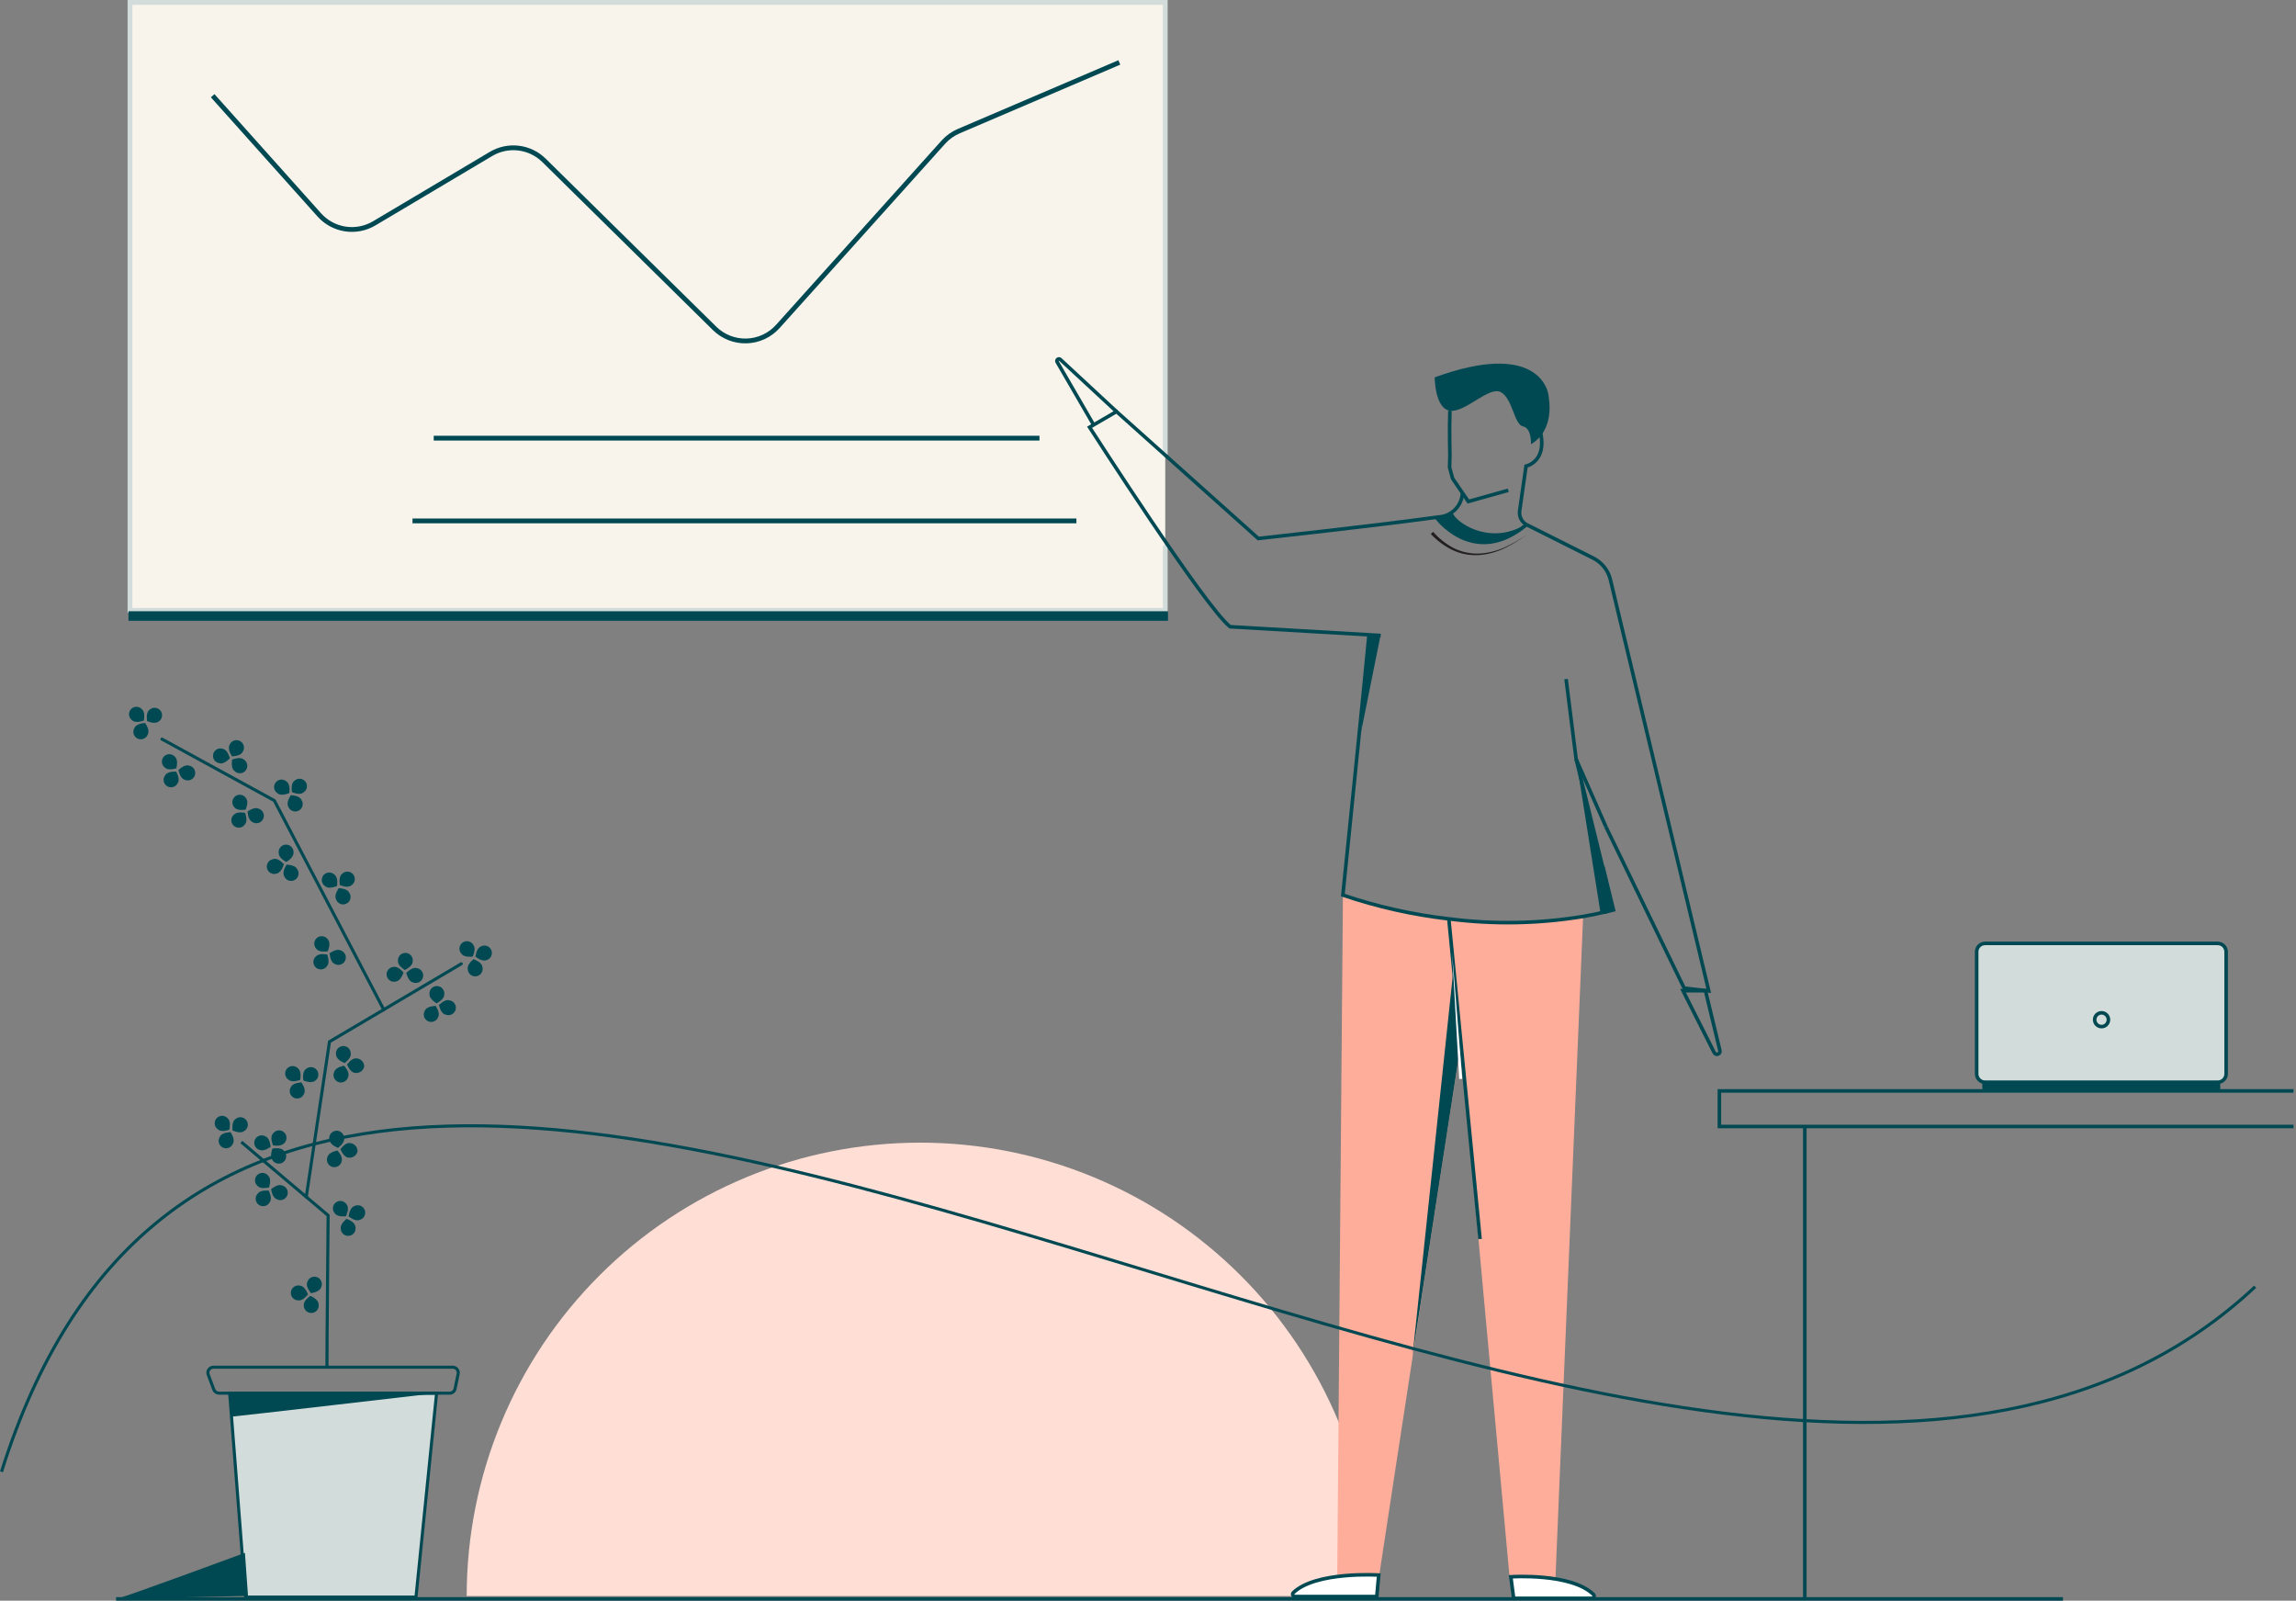 <svg width="581" height="405" viewBox="0 0 581 405" fill="none" xmlns="http://www.w3.org/2000/svg">
<rect x="0" y="0" width="581" height="405" fill="#808080" stroke="none"/>
<g clip-path="url(#clip0_662_3628)">
<path d="M294.866 138.03V154.434H32.895V0.607H294.866V115.04" fill="#F8F3EB"/>
<path d="M294.866 138.03V154.434H32.895V0.607H294.866V115.04" stroke="#D2DCDA" stroke-width="1.213" stroke-miterlimit="10"/>
<path d="M53.815 24.218L80.793 54.367C82.503 56.282 84.826 57.543 87.364 57.933C89.901 58.323 92.496 57.818 94.702 56.505L124.245 38.95C126.349 37.699 128.808 37.181 131.237 37.476C133.667 37.772 135.93 38.864 137.672 40.583L180.821 83.079C181.887 84.13 183.155 84.954 184.548 85.501C185.941 86.049 187.431 86.307 188.928 86.262C190.424 86.217 191.896 85.869 193.254 85.239C194.612 84.609 195.828 83.71 196.828 82.597L238.733 35.95C239.811 34.752 241.138 33.805 242.621 33.174L283.243 15.798" stroke="#004952" stroke-width="1.213" stroke-miterlimit="10"/>
<path d="M109.754 110.858H263.037" stroke="#004952" stroke-width="1.213" stroke-miterlimit="10"/>
<path d="M104.382 131.794H272.382" stroke="#004952" stroke-width="1.213" stroke-miterlimit="10"/>
<path d="M295.558 154.651H32.506V157.062H295.558V154.651Z" fill="#004952"/>
<path d="M580.37 276.013H435.087V285.015H580.37" stroke="#004952" stroke-width="0.902" stroke-miterlimit="10"/>
<path d="M456.701 285.015V404.549" stroke="#004952" stroke-width="0.902" stroke-miterlimit="10"/>
<path d="M118.095 403.826C118.095 373.4 130.181 344.22 151.696 322.706C173.21 301.192 202.39 289.105 232.816 289.105C263.242 289.105 292.422 301.192 313.936 322.706C335.451 344.22 347.537 373.4 347.537 403.826H118.095Z" fill="#FFDED5"/>
<path d="M522.03 404.549H29.372" stroke="#004952" stroke-width="0.902" stroke-miterlimit="10"/>
<path d="M406.438 222.671L408.297 230.236C407.682 230.407 407.053 230.555 406.438 230.702V222.671Z" stroke="#004952" stroke-width="0.902" stroke-miterlimit="10"/>
<path d="M433.751 266.271L425.891 250.667H431.574L435.189 265.68C435.227 265.777 435.246 265.88 435.243 265.983C435.245 266.084 435.226 266.185 435.189 266.279C435.149 266.372 435.091 266.457 435.018 266.528C434.944 266.598 434.857 266.654 434.761 266.691C434.668 266.732 434.568 266.753 434.466 266.753C434.364 266.753 434.264 266.732 434.171 266.691C434.076 266.653 433.991 266.595 433.922 266.52C433.849 266.449 433.791 266.364 433.751 266.271V266.271Z" stroke="#004952" stroke-width="0.902" stroke-miterlimit="10"/>
<path d="M406.368 222.663L398.842 192.102" stroke="#004952" stroke-width="0.902" stroke-miterlimit="10"/>
<path d="M406.369 209.167L398.843 192.102L396.293 171.81" stroke="#004952" stroke-width="0.902" stroke-miterlimit="10"/>
<path d="M408.218 230.244L406.368 230.648L404.999 230.943L398.842 192.125L406.368 222.687L408.218 230.244Z" fill="#004952"/>
<path d="M561.198 238.695H502.314C501.751 238.695 501.211 238.918 500.813 239.316C500.415 239.714 500.191 240.254 500.191 240.817V271.698C500.191 272.26 500.415 272.8 500.813 273.198C501.211 273.596 501.751 273.82 502.314 273.82H561.198C561.761 273.82 562.301 273.596 562.699 273.198C563.097 272.8 563.321 272.26 563.321 271.698V240.817C563.321 240.254 563.097 239.714 562.699 239.316C562.301 238.918 561.761 238.695 561.198 238.695Z" fill="#D2DCDA" stroke="#004952" stroke-width="0.902" stroke-miterlimit="10"/>
<path d="M561.827 273.781H501.621V275.981H561.827V273.781Z" fill="#004952"/>
<path d="M531.795 259.74C532.14 259.74 532.476 259.638 532.763 259.447C533.049 259.255 533.272 258.983 533.404 258.665C533.536 258.347 533.57 257.997 533.503 257.659C533.436 257.321 533.27 257.011 533.027 256.767C532.783 256.524 532.473 256.358 532.135 256.291C531.797 256.223 531.447 256.258 531.129 256.39C530.811 256.522 530.539 256.745 530.347 257.031C530.156 257.318 530.054 257.654 530.054 257.999C530.054 258.461 530.237 258.904 530.564 259.23C530.89 259.557 531.333 259.74 531.795 259.74V259.74Z" stroke="#004952" stroke-width="0.902" stroke-miterlimit="10"/>
<path d="M400.608 231.884L393.611 399.317L381.949 398.539L366.656 232.482C372.296 233.12 377.968 233.439 383.644 233.439C389.334 233.437 395.012 232.917 400.608 231.884Z" fill="#FEAD9A"/>
<path d="M339.826 226.465C345.059 228.369 350.449 229.808 355.935 230.764C365.047 232.366 374.679 233.478 374.679 233.478C373.902 235.103 349.023 398.477 349.023 398.477H338.388L339.826 226.465Z" fill="#FEAD9A"/>
<path d="M367.751 245.661L357.427 343.13L369.625 264.273L367.751 245.661Z" fill="#004952"/>
<path d="M327.627 403.95H348.393L348.883 398.508C348.883 398.508 332.836 397.49 327.223 403.018C327.161 403.099 327.121 403.196 327.107 403.298C327.098 403.398 327.114 403.499 327.153 403.593C327.195 403.687 327.263 403.768 327.348 403.826C327.428 403.892 327.525 403.935 327.627 403.95Z" fill="white" stroke="#004952" stroke-width="0.902" stroke-miterlimit="10"/>
<path d="M402.8 404.394H383.03L382.314 398.951C382.314 398.951 397.591 397.917 403.205 403.406C403.288 403.483 403.345 403.583 403.368 403.694C403.403 403.803 403.403 403.92 403.368 404.028C403.323 404.134 403.247 404.223 403.15 404.285C403.051 404.362 402.926 404.401 402.8 404.394Z" fill="white" stroke="#004952" stroke-width="0.902" stroke-miterlimit="10"/>
<path d="M346.427 160.622C345.424 171.46 339.811 226.465 339.811 226.465C348.502 229.418 357.483 231.435 366.602 232.483C377.893 233.936 389.336 233.735 400.569 231.884C402.486 231.558 404.409 231.158 406.337 230.687" stroke="#004952" stroke-width="0.902" stroke-miterlimit="10"/>
<path d="M386.286 132.743L403.18 141.217C404.259 141.76 405.206 142.532 405.955 143.479C406.704 144.425 407.238 145.524 407.518 146.698L432.397 250.714L426.177 250.014L406.36 209.167" stroke="#004952" stroke-width="0.902" stroke-miterlimit="10"/>
<path d="M363.974 130.799C348.813 132.945 318.407 136.242 318.407 136.242L282.535 104.133L275.717 108.097C275.717 108.097 304.941 153.641 311.285 158.57L349.381 160.786" stroke="#004952" stroke-width="0.902" stroke-miterlimit="10"/>
<path d="M387.414 112.397C393.564 108.72 392.009 100.937 391.768 99.577C391.527 98.216 388.433 86.236 363.049 95.472C363.049 95.472 363.049 103.386 366.936 103.915C370.823 104.444 376.872 97.524 379.842 99.25C382.812 100.976 383.169 107.452 385.393 107.88C387.616 108.308 387.414 112.397 387.414 112.397Z" fill="#004952"/>
<path d="M386.286 132.743C385.676 132.403 385.183 131.886 384.872 131.26C384.561 130.634 384.447 129.929 384.545 129.237L386.162 117.932C386.162 117.932 391.41 116.875 389.863 109.551" stroke="#004952" stroke-width="0.902" stroke-miterlimit="10"/>
<path d="M366.897 103.915C366.718 108.751 366.897 115.219 366.897 115.219L366.812 118.259L367.589 121.081L371.554 126.889L381.661 124.051" stroke="#004952" stroke-width="0.902" stroke-miterlimit="10"/>
<path d="M363.864 130.823C365.497 130.768 367.047 130.096 368.202 128.941C369.357 127.786 370.03 126.235 370.084 124.603" stroke="#004952" stroke-width="0.902" stroke-miterlimit="10"/>
<path d="M363.585 131.056C364.821 132.611 373.917 143.06 386.263 132.743" stroke="#004952" stroke-width="0.902" stroke-miterlimit="10"/>
<path d="M367.519 129.602C368.296 132.183 376.615 137.812 385.245 133.132C385.245 133.132 374.944 142.92 363.974 131.204L367.519 129.602Z" fill="#004952"/>
<path d="M344.428 185.151L349.326 160.824L346.426 160.653L344.428 185.151Z" fill="#004952"/>
<path d="M366.624 232.483L374.523 313.486" stroke="#004952" stroke-width="0.902" stroke-miterlimit="10"/>
<path d="M369.252 273.011L367.448 240.934L370.022 272.957L369.252 273.011Z" fill="white"/>
<path d="M362.652 134.562C364.096 136.212 365.827 137.587 367.76 138.62C369.715 139.617 371.887 140.114 374.081 140.066C376.292 139.983 378.468 139.485 380.495 138.597C382.536 137.708 384.478 136.606 386.287 135.308C384.509 136.661 382.594 137.824 380.573 138.776C378.537 139.734 376.341 140.304 374.096 140.455C371.822 140.57 369.554 140.118 367.496 139.141C365.451 138.132 363.607 136.76 362.054 135.091L362.652 134.562Z" fill="#231F20"/>
<path d="M282.535 104.14L268.284 90.924C268.192 90.849 268.077 90.808 267.959 90.809C267.841 90.809 267.726 90.85 267.635 90.925C267.544 91 267.481 91.104 267.457 91.22C267.434 91.336 267.451 91.457 267.506 91.561L276.766 107.538" stroke="#004952" stroke-width="0.902" stroke-miterlimit="10"/>
<path d="M58.122 352.491H110.476L105.267 404.09H62.134L58.122 352.491Z" fill="#D2DCDA" stroke="#004952" stroke-width="0.777" stroke-miterlimit="10"/>
<path d="M29.372 404.549C30.437 404.549 61.978 392.887 61.978 392.887L62.756 403.772L29.372 404.549Z" fill="#004952"/>
<path d="M61.077 288.949L83.032 307.515C83.032 307.515 82.698 343.496 82.737 345.921" stroke="#004952" stroke-width="0.777" stroke-miterlimit="10"/>
<path d="M77.497 302.835L83.382 263.558L116.72 243.857" stroke="#004952" stroke-width="0.777" stroke-miterlimit="10" stroke-linecap="round"/>
<path d="M97.105 255.449L69.42 202.551L40.996 187.009" stroke="#004952" stroke-width="0.777" stroke-miterlimit="10" stroke-linecap="round"/>
<path d="M71.906 289.237C71.129 290.185 69.099 289.797 69.099 289.797C69.099 289.797 68.236 287.876 68.983 286.928C69.12 286.694 69.305 286.493 69.527 286.337C69.749 286.181 70.001 286.075 70.268 286.026C70.534 285.976 70.808 285.985 71.071 286.05C71.334 286.116 71.579 286.237 71.791 286.406C72.003 286.575 72.176 286.788 72.298 287.03C72.421 287.271 72.489 287.536 72.5 287.807C72.511 288.078 72.464 288.348 72.361 288.598C72.259 288.849 72.103 289.075 71.906 289.26V289.237Z" fill="#004952"/>
<path d="M68.945 293.482C68.168 292.557 68.945 290.613 68.945 290.613C68.945 290.613 70.998 290.17 71.767 291.095C71.976 291.274 72.143 291.496 72.257 291.746C72.371 291.996 72.429 292.267 72.427 292.542C72.425 292.817 72.364 293.088 72.246 293.336C72.129 293.584 71.959 293.804 71.748 293.98C71.537 294.156 71.29 294.284 71.025 294.355C70.76 294.426 70.482 294.438 70.212 294.39C69.941 294.343 69.684 294.237 69.459 294.08C69.233 293.923 69.045 293.719 68.906 293.482H68.945Z" fill="#004952"/>
<path d="M65.726 290.939C66.822 291.437 68.478 290.162 68.478 290.162C68.478 290.162 68.353 288.063 67.257 287.565C67.029 287.417 66.773 287.319 66.504 287.279C66.235 287.238 65.96 287.257 65.699 287.332C65.438 287.408 65.196 287.539 64.99 287.716C64.785 287.894 64.619 288.114 64.506 288.361C64.393 288.608 64.335 288.877 64.335 289.149C64.335 289.42 64.394 289.689 64.508 289.936C64.621 290.183 64.787 290.403 64.993 290.58C65.199 290.757 65.441 290.888 65.702 290.963L65.726 290.939Z" fill="#004952"/>
<path d="M57.649 282.986C58.55 283.764 58.037 285.824 58.037 285.824C58.037 285.824 56.07 286.601 55.176 285.769C54.95 285.621 54.759 285.426 54.615 285.197C54.471 284.969 54.378 284.712 54.343 284.444C54.307 284.176 54.329 283.903 54.408 283.645C54.488 283.387 54.621 283.148 54.801 282.946C54.98 282.744 55.201 282.583 55.449 282.474C55.696 282.365 55.964 282.311 56.234 282.314C56.504 282.318 56.77 282.38 57.014 282.496C57.259 282.612 57.475 282.779 57.649 282.986Z" fill="#004952"/>
<path d="M61.706 286.22C60.742 286.936 58.853 286.018 58.853 286.018C58.853 286.018 58.526 283.942 59.498 283.227C59.689 283.035 59.92 282.887 60.174 282.792C60.428 282.697 60.699 282.658 60.97 282.678C61.24 282.698 61.503 282.777 61.741 282.908C61.978 283.039 62.184 283.22 62.345 283.438C62.506 283.656 62.618 283.907 62.673 284.172C62.728 284.438 62.725 284.712 62.665 284.976C62.604 285.24 62.487 285.488 62.321 285.703C62.156 285.918 61.946 286.094 61.706 286.22Z" fill="#004952"/>
<path d="M58.986 289.252C59.546 288.187 58.348 286.461 58.348 286.461C58.348 286.461 56.241 286.461 55.689 287.534C55.528 287.753 55.416 288.004 55.361 288.27C55.305 288.536 55.308 288.811 55.37 289.076C55.431 289.34 55.548 289.589 55.715 289.804C55.881 290.019 56.092 290.195 56.333 290.321C56.574 290.446 56.84 290.518 57.111 290.531C57.382 290.545 57.653 290.499 57.906 290.397C58.157 290.296 58.385 290.141 58.571 289.943C58.758 289.746 58.899 289.51 58.986 289.252Z" fill="#004952"/>
<path d="M65.236 301.972C65.928 300.984 68.012 301.249 68.012 301.249C68.012 301.249 68.984 303.122 68.292 304.102C68.175 304.351 68.005 304.571 67.794 304.747C67.583 304.924 67.336 305.052 67.07 305.123C66.804 305.193 66.526 305.206 66.256 305.158C65.985 305.11 65.728 305.004 65.502 304.847C65.276 304.69 65.088 304.485 64.95 304.247C64.811 304.01 64.727 303.745 64.701 303.471C64.676 303.197 64.711 302.921 64.803 302.662C64.896 302.403 65.043 302.168 65.236 301.972Z" fill="#004952"/>
<path d="M67.95 297.563C68.774 298.442 68.082 300.424 68.082 300.424C68.082 300.424 66.053 300.984 65.229 300.106C65.018 299.937 64.846 299.725 64.725 299.484C64.603 299.243 64.535 298.979 64.525 298.709C64.514 298.439 64.562 298.17 64.665 297.921C64.768 297.671 64.923 297.447 65.12 297.262C65.318 297.078 65.552 296.938 65.808 296.853C66.064 296.767 66.335 296.738 66.604 296.766C66.872 296.795 67.131 296.881 67.364 297.018C67.596 297.156 67.796 297.342 67.95 297.563Z" fill="#004952"/>
<path d="M71.308 299.911C70.189 299.484 68.61 300.875 68.61 300.875C68.61 300.875 68.859 302.959 69.979 303.394C70.215 303.533 70.48 303.617 70.752 303.643C71.025 303.669 71.3 303.635 71.559 303.544C71.817 303.453 72.053 303.307 72.249 303.115C72.445 302.924 72.598 302.692 72.696 302.436C72.793 302.18 72.834 301.906 72.815 301.632C72.796 301.359 72.718 301.093 72.586 300.853C72.454 300.613 72.272 300.404 72.051 300.241C71.83 300.079 71.577 299.966 71.308 299.911Z" fill="#004952"/>
<path d="M88.093 292.876C86.903 292.736 86.149 290.769 86.149 290.769C86.149 290.769 87.331 289.035 88.528 289.214C89.064 289.236 89.569 289.469 89.933 289.863C90.297 290.256 90.491 290.777 90.472 291.313C90.356 291.831 90.043 292.284 89.599 292.576C89.155 292.868 88.615 292.975 88.093 292.876Z" fill="#004952"/>
<path d="M82.932 292.58C83.313 291.437 85.388 291.103 85.388 291.103C85.388 291.103 86.85 292.619 86.461 293.762C86.414 294.028 86.31 294.281 86.156 294.503C86.002 294.725 85.802 294.912 85.57 295.05C85.337 295.188 85.078 295.275 84.809 295.303C84.54 295.332 84.268 295.302 84.012 295.217C83.755 295.131 83.52 294.991 83.323 294.806C83.126 294.621 82.97 294.396 82.868 294.146C82.765 293.895 82.718 293.626 82.729 293.356C82.74 293.086 82.809 292.821 82.932 292.58Z" fill="#004952"/>
<path d="M83.398 288.506C83.561 289.703 85.528 290.426 85.528 290.426C85.528 290.426 87.254 289.214 87.083 288.024C87.091 287.751 87.039 287.48 86.932 287.229C86.824 286.978 86.664 286.753 86.461 286.57C86.258 286.387 86.018 286.25 85.757 286.169C85.497 286.087 85.222 286.063 84.951 286.099C84.68 286.134 84.42 286.228 84.189 286.373C83.958 286.518 83.761 286.712 83.612 286.941C83.463 287.17 83.365 287.428 83.326 287.698C83.286 287.969 83.305 288.244 83.383 288.506H83.398Z" fill="#004952"/>
<path d="M89.773 271.449C88.575 271.309 87.821 269.342 87.821 269.342C87.821 269.342 89.003 267.608 90.2 267.787C90.737 267.807 91.244 268.04 91.61 268.433C91.976 268.827 92.171 269.349 92.152 269.886C92.034 270.404 91.721 270.855 91.277 271.147C90.834 271.438 90.294 271.546 89.773 271.449Z" fill="#004952"/>
<path d="M84.603 271.114C84.992 269.972 87.068 269.637 87.068 269.637C87.068 269.637 88.522 271.153 88.141 272.296C88.097 272.566 87.994 272.824 87.841 273.051C87.688 273.277 87.487 273.468 87.253 273.61C87.019 273.751 86.756 273.84 86.484 273.87C86.212 273.9 85.937 273.871 85.677 273.784C85.418 273.698 85.18 273.556 84.981 273.368C84.782 273.18 84.626 272.952 84.523 272.698C84.421 272.444 84.375 272.171 84.389 271.897C84.403 271.624 84.476 271.357 84.603 271.114Z" fill="#004952"/>
<path d="M85.077 267.041C85.232 268.238 87.207 268.961 87.207 268.961C87.207 268.961 88.925 267.756 88.762 266.559C88.765 266.289 88.711 266.021 88.602 265.774C88.494 265.528 88.333 265.307 88.131 265.128C87.93 264.948 87.692 264.814 87.434 264.735C87.176 264.655 86.904 264.632 86.637 264.667C86.369 264.702 86.112 264.794 85.884 264.937C85.655 265.08 85.46 265.271 85.311 265.496C85.162 265.721 85.063 265.975 85.022 266.242C84.98 266.508 84.996 266.781 85.069 267.041H85.077Z" fill="#004952"/>
<path d="M90.923 308.673C89.804 309.109 88.21 307.74 88.21 307.74C88.21 307.74 88.436 305.649 89.555 305.206C89.79 305.065 90.053 304.977 90.326 304.948C90.599 304.919 90.874 304.949 91.134 305.038C91.394 305.126 91.631 305.269 91.829 305.459C92.028 305.648 92.183 305.878 92.284 306.133C92.384 306.388 92.428 306.662 92.412 306.936C92.397 307.209 92.321 307.476 92.192 307.718C92.062 307.96 91.882 308.171 91.663 308.335C91.444 308.5 91.192 308.616 90.923 308.673Z" fill="#004952"/>
<path d="M86.227 310.85C86.025 309.661 87.696 308.386 87.696 308.386C87.696 308.386 89.702 309.039 89.897 310.228C89.98 310.485 90.008 310.758 89.977 311.026C89.946 311.295 89.858 311.554 89.718 311.785C89.578 312.017 89.39 312.215 89.166 312.368C88.943 312.52 88.689 312.622 88.422 312.667C88.156 312.712 87.882 312.7 87.621 312.63C87.36 312.56 87.117 312.434 86.908 312.262C86.7 312.089 86.531 311.874 86.414 311.63C86.296 311.387 86.232 311.121 86.227 310.85Z" fill="#004952"/>
<path d="M84.758 307.033C85.458 308.013 87.541 307.725 87.541 307.725C87.541 307.725 88.49 305.843 87.79 304.872C87.667 304.631 87.493 304.421 87.281 304.254C87.069 304.086 86.824 303.967 86.561 303.903C86.299 303.839 86.026 303.833 85.761 303.884C85.496 303.935 85.245 304.043 85.025 304.199C84.805 304.356 84.621 304.558 84.487 304.792C84.352 305.026 84.269 305.286 84.244 305.555C84.218 305.824 84.251 306.095 84.34 306.35C84.429 306.605 84.572 306.838 84.758 307.033Z" fill="#004952"/>
<path d="M76.066 325.326C77.256 325.505 77.932 327.496 77.932 327.496C77.932 327.496 76.688 329.19 75.499 329.012C75.225 329.014 74.953 328.957 74.704 328.845C74.454 328.732 74.231 328.567 74.052 328.359C73.873 328.152 73.741 327.909 73.665 327.646C73.589 327.382 73.571 327.106 73.613 326.835C73.654 326.564 73.755 326.306 73.906 326.077C74.058 325.849 74.257 325.657 74.49 325.513C74.724 325.37 74.986 325.279 75.258 325.246C75.53 325.214 75.806 325.242 76.066 325.326Z" fill="#004952"/>
<path d="M81.213 325.809C80.793 326.936 78.701 327.192 78.701 327.192C78.701 327.192 77.302 325.638 77.73 324.495C77.787 324.231 77.901 323.982 78.063 323.766C78.225 323.55 78.432 323.371 78.67 323.242C78.907 323.113 79.169 323.036 79.439 323.018C79.709 322.999 79.979 323.039 80.232 323.134C80.485 323.23 80.715 323.379 80.905 323.571C81.095 323.763 81.242 323.993 81.335 324.247C81.428 324.501 81.465 324.772 81.444 325.041C81.423 325.311 81.344 325.572 81.213 325.809Z" fill="#004952"/>
<path d="M80.598 329.859C80.481 328.662 78.538 327.869 78.538 327.869C78.538 327.869 76.773 329.012 76.882 330.201C76.865 330.473 76.907 330.746 77.006 331C77.104 331.255 77.257 331.485 77.453 331.675C77.649 331.865 77.884 332.01 78.141 332.1C78.399 332.191 78.673 332.224 78.944 332.199C79.216 332.173 79.479 332.089 79.715 331.952C79.951 331.815 80.155 331.629 80.312 331.406C80.469 331.183 80.576 330.928 80.625 330.66C80.675 330.391 80.665 330.116 80.598 329.851V329.859Z" fill="#004952"/>
<path d="M75.483 270.399C76.401 271.177 75.95 273.229 75.95 273.229C75.95 273.229 74.006 274.007 73.081 273.229C72.846 273.089 72.645 272.899 72.491 272.673C72.336 272.447 72.233 272.19 72.188 271.92C72.143 271.65 72.157 271.374 72.229 271.11C72.301 270.846 72.43 270.601 72.606 270.391C72.782 270.182 73.002 270.014 73.25 269.898C73.498 269.781 73.767 269.721 74.041 269.719C74.315 269.718 74.585 269.776 74.834 269.889C75.083 270.002 75.305 270.169 75.483 270.376V270.399Z" fill="#004952"/>
<path d="M79.627 273.493C78.679 274.232 76.766 273.369 76.766 273.369C76.766 273.369 76.385 271.301 77.334 270.555C77.522 270.365 77.748 270.218 77.997 270.122C78.246 270.026 78.513 269.984 78.779 269.999C79.046 270.013 79.306 270.084 79.543 270.207C79.78 270.33 79.989 270.501 80.155 270.711C80.321 270.92 80.441 271.161 80.506 271.42C80.572 271.679 80.582 271.949 80.536 272.212C80.49 272.475 80.388 272.725 80.238 272.946C80.088 273.167 79.893 273.353 79.666 273.493H79.627Z" fill="#004952"/>
<path d="M76.984 276.634C77.512 275.546 76.268 273.859 76.268 273.859C76.268 273.859 74.169 273.913 73.641 274.994C73.488 275.217 73.385 275.47 73.339 275.736C73.293 276.002 73.305 276.274 73.373 276.535C73.442 276.796 73.566 277.04 73.737 277.248C73.908 277.457 74.122 277.627 74.364 277.746C74.606 277.865 74.872 277.93 75.141 277.938C75.411 277.945 75.679 277.894 75.928 277.789C76.176 277.683 76.399 277.526 76.581 277.327C76.763 277.127 76.901 276.891 76.984 276.634Z" fill="#004952"/>
<path d="M35.934 179.476C36.852 180.253 36.401 182.306 36.401 182.306C36.401 182.306 34.449 183.083 33.532 182.306C33.303 182.163 33.107 181.973 32.958 181.748C32.809 181.523 32.71 181.268 32.668 181.002C32.626 180.735 32.642 180.462 32.715 180.203C32.788 179.943 32.915 179.701 33.089 179.495C33.263 179.289 33.48 179.123 33.724 179.007C33.968 178.892 34.234 178.831 34.504 178.828C34.774 178.824 35.041 178.879 35.288 178.988C35.535 179.097 35.755 179.258 35.934 179.46V179.476Z" fill="#004952"/>
<path d="M40.077 182.57C39.129 183.347 37.216 182.438 37.216 182.438C37.216 182.438 36.835 180.37 37.784 179.631C37.972 179.442 38.198 179.294 38.447 179.198C38.696 179.102 38.963 179.061 39.229 179.075C39.496 179.09 39.756 179.161 39.993 179.284C40.231 179.406 40.439 179.578 40.605 179.787C40.771 179.996 40.891 180.238 40.956 180.497C41.022 180.756 41.032 181.025 40.986 181.288C40.94 181.551 40.838 181.802 40.688 182.022C40.538 182.243 40.343 182.43 40.116 182.57H40.077Z" fill="#004952"/>
<path d="M37.442 185.703C37.971 184.622 36.719 182.927 36.719 182.927C36.719 182.927 34.62 182.99 34.092 184.071C33.933 184.294 33.824 184.549 33.774 184.819C33.724 185.089 33.733 185.366 33.801 185.632C33.869 185.898 33.993 186.145 34.167 186.358C34.34 186.571 34.557 186.743 34.804 186.863C35.05 186.983 35.32 187.048 35.594 187.054C35.869 187.059 36.141 187.005 36.392 186.894C36.643 186.784 36.867 186.62 37.048 186.414C37.23 186.209 37.364 185.966 37.442 185.703Z" fill="#004952"/>
<path d="M41.85 196.09C42.48 195.064 44.579 195.227 44.579 195.227C44.579 195.227 45.644 197.039 45.006 198.057C44.9 198.306 44.74 198.53 44.539 198.712C44.338 198.893 44.1 199.03 43.841 199.111C43.582 199.192 43.309 199.217 43.04 199.183C42.771 199.148 42.512 199.056 42.282 198.913C42.052 198.769 41.855 198.578 41.706 198.351C41.557 198.125 41.458 197.869 41.417 197.601C41.376 197.333 41.394 197.059 41.468 196.798C41.543 196.537 41.673 196.296 41.85 196.09Z" fill="#004952"/>
<path d="M44.33 191.542C45.201 192.374 44.618 194.395 44.618 194.395C44.618 194.395 42.62 195.064 41.757 194.232C41.536 194.075 41.352 193.873 41.217 193.64C41.081 193.406 40.998 193.145 40.972 192.876C40.947 192.607 40.979 192.336 41.068 192.08C41.156 191.825 41.299 191.592 41.486 191.397C41.673 191.201 41.899 191.049 42.151 190.949C42.402 190.849 42.671 190.804 42.941 190.818C43.211 190.832 43.475 190.904 43.715 191.029C43.954 191.153 44.164 191.328 44.33 191.542Z" fill="#004952"/>
<path d="M47.798 193.703C46.656 193.338 45.155 194.815 45.155 194.815C45.155 194.815 45.513 196.883 46.663 197.256C46.907 197.38 47.175 197.449 47.449 197.459C47.722 197.47 47.995 197.42 48.247 197.315C48.5 197.209 48.726 197.05 48.911 196.848C49.096 196.647 49.235 196.407 49.318 196.146C49.401 195.886 49.427 195.61 49.393 195.339C49.36 195.067 49.267 194.806 49.123 194.574C48.978 194.341 48.785 194.143 48.556 193.993C48.328 193.842 48.069 193.744 47.798 193.703Z" fill="#004952"/>
<path d="M61.365 190.282C60.813 191.355 58.706 191.363 58.706 191.363C58.706 191.363 57.501 189.645 58.053 188.572C58.137 188.311 58.277 188.071 58.464 187.87C58.65 187.669 58.877 187.51 59.131 187.406C59.385 187.301 59.658 187.253 59.932 187.265C60.206 187.277 60.474 187.348 60.718 187.474C60.961 187.6 61.175 187.777 61.343 187.994C61.511 188.21 61.63 188.461 61.692 188.728C61.753 188.995 61.756 189.273 61.7 189.541C61.643 189.809 61.529 190.063 61.365 190.282Z" fill="#004952"/>
<path d="M59.266 195.009C58.333 194.232 58.752 192.187 58.752 192.187C58.752 192.187 60.688 191.363 61.621 192.125C61.86 192.259 62.067 192.443 62.227 192.665C62.387 192.888 62.497 193.142 62.548 193.411C62.6 193.68 62.593 193.957 62.526 194.222C62.46 194.488 62.336 194.736 62.164 194.949C61.992 195.162 61.775 195.334 61.529 195.455C61.283 195.576 61.014 195.641 60.74 195.647C60.467 195.653 60.195 195.599 59.944 195.488C59.693 195.378 59.47 195.215 59.289 195.009H59.266Z" fill="#004952"/>
<path d="M55.619 193.128C56.793 193.408 58.169 191.822 58.169 191.822C58.169 191.822 57.648 189.785 56.474 189.489C56.223 189.39 55.953 189.345 55.683 189.359C55.413 189.372 55.149 189.444 54.91 189.569C54.67 189.694 54.46 189.869 54.294 190.082C54.128 190.296 54.01 190.542 53.948 190.805C53.886 191.068 53.881 191.342 53.934 191.607C53.987 191.872 54.097 192.123 54.255 192.341C54.414 192.56 54.618 192.743 54.853 192.876C55.088 193.009 55.349 193.089 55.619 193.112V193.128Z" fill="#004952"/>
<path d="M76.75 200.521C75.817 201.299 73.889 200.428 73.889 200.428C73.889 200.428 73.485 198.368 74.425 197.614C74.61 197.418 74.835 197.265 75.084 197.164C75.333 197.062 75.6 197.016 75.869 197.027C76.138 197.038 76.401 197.106 76.641 197.227C76.881 197.349 77.092 197.52 77.26 197.729C77.428 197.939 77.55 198.182 77.616 198.443C77.682 198.703 77.692 198.975 77.644 199.24C77.597 199.504 77.493 199.755 77.34 199.977C77.187 200.198 76.989 200.384 76.758 200.521H76.75Z" fill="#004952"/>
<path d="M72.91 203.989C72.373 202.916 73.594 201.206 73.594 201.206C73.594 201.206 75.693 201.206 76.237 202.31C76.399 202.531 76.511 202.785 76.565 203.054C76.619 203.323 76.614 203.6 76.55 203.867C76.486 204.134 76.365 204.383 76.194 204.599C76.024 204.814 75.809 204.989 75.564 205.113C75.319 205.236 75.05 205.305 74.776 205.314C74.502 205.323 74.229 205.273 73.977 205.166C73.724 205.059 73.498 204.898 73.314 204.695C73.129 204.492 72.991 204.251 72.91 203.989Z" fill="#004952"/>
<path d="M70.344 200.794C71.308 201.517 73.213 200.63 73.213 200.63C73.213 200.63 73.562 198.555 72.606 197.824C72.417 197.627 72.188 197.474 71.934 197.374C71.68 197.274 71.408 197.231 71.136 197.246C70.864 197.262 70.598 197.336 70.357 197.464C70.116 197.592 69.906 197.771 69.741 197.988C69.576 198.205 69.459 198.455 69.4 198.721C69.341 198.987 69.339 199.263 69.397 199.53C69.454 199.796 69.568 200.047 69.732 200.265C69.895 200.484 70.104 200.664 70.344 200.794Z" fill="#004952"/>
<path d="M88.863 224.024C87.923 224.801 86.002 223.931 86.002 223.931C86.002 223.931 85.598 221.87 86.539 221.116C86.724 220.921 86.948 220.767 87.197 220.666C87.446 220.565 87.714 220.518 87.982 220.529C88.251 220.54 88.514 220.609 88.754 220.73C88.994 220.851 89.205 221.022 89.373 221.232C89.542 221.442 89.663 221.685 89.729 221.945C89.795 222.206 89.805 222.478 89.757 222.742C89.71 223.007 89.606 223.258 89.453 223.479C89.3 223.7 89.102 223.886 88.871 224.024H88.863Z" fill="#004952"/>
<path d="M85.023 227.507C84.479 226.434 85.707 224.724 85.707 224.724C85.707 224.724 87.806 224.724 88.35 225.828C88.513 226.049 88.624 226.303 88.678 226.572C88.733 226.841 88.727 227.118 88.663 227.385C88.599 227.652 88.478 227.901 88.308 228.116C88.138 228.332 87.922 228.507 87.677 228.631C87.433 228.754 87.164 228.823 86.89 228.832C86.615 228.841 86.343 228.791 86.09 228.684C85.837 228.577 85.611 228.416 85.427 228.213C85.242 228.01 85.105 227.769 85.023 227.507Z" fill="#004952"/>
<path d="M82.426 224.312C83.382 225.035 85.287 224.148 85.287 224.148C85.287 224.148 85.645 222.072 84.681 221.342C84.492 221.143 84.263 220.988 84.008 220.886C83.754 220.785 83.48 220.741 83.207 220.756C82.933 220.771 82.666 220.845 82.424 220.973C82.182 221.102 81.971 221.281 81.805 221.5C81.64 221.718 81.523 221.969 81.465 222.237C81.406 222.505 81.406 222.782 81.465 223.049C81.524 223.317 81.641 223.568 81.807 223.786C81.973 224.004 82.184 224.183 82.426 224.312Z" fill="#004952"/>
<path d="M59.188 206.142C59.965 205.217 62.018 205.66 62.018 205.66C62.018 205.66 62.795 207.604 62.018 208.529C61.876 208.758 61.686 208.954 61.462 209.103C61.238 209.253 60.985 209.352 60.719 209.395C60.453 209.438 60.181 209.424 59.921 209.352C59.662 209.281 59.42 209.155 59.213 208.982C59.007 208.81 58.839 208.595 58.722 208.352C58.606 208.11 58.543 207.845 58.538 207.575C58.532 207.306 58.585 207.039 58.691 206.792C58.798 206.544 58.957 206.323 59.157 206.142H59.188Z" fill="#004952"/>
<path d="M62.266 201.991C63.044 202.931 62.15 204.852 62.15 204.852C62.15 204.852 60.089 205.241 59.343 204.292C59.156 204.105 59.011 203.88 58.916 203.633C58.822 203.385 58.781 203.121 58.796 202.857C58.811 202.593 58.882 202.334 59.003 202.099C59.124 201.864 59.294 201.657 59.501 201.492C59.708 201.327 59.947 201.208 60.204 201.141C60.46 201.075 60.727 201.064 60.988 201.108C61.249 201.152 61.498 201.251 61.718 201.397C61.938 201.544 62.125 201.736 62.266 201.96V201.991Z" fill="#004952"/>
<path d="M65.415 204.588C64.335 204.067 62.648 205.318 62.648 205.318C62.648 205.318 62.71 207.418 63.798 207.946C64.022 208.104 64.278 208.211 64.548 208.26C64.818 208.309 65.095 208.298 65.361 208.229C65.626 208.16 65.873 208.034 66.085 207.86C66.297 207.686 66.468 207.468 66.587 207.221C66.706 206.973 66.77 206.703 66.774 206.429C66.778 206.155 66.722 205.883 66.611 205.633C66.499 205.382 66.335 205.159 66.128 204.978C65.922 204.798 65.678 204.665 65.415 204.588Z" fill="#004952"/>
<path d="M79.969 241.983C80.746 241.058 82.791 241.501 82.791 241.501C82.791 241.501 83.568 243.445 82.791 244.37C82.65 244.602 82.461 244.8 82.237 244.952C82.012 245.104 81.758 245.206 81.49 245.25C81.223 245.294 80.949 245.281 80.688 245.209C80.426 245.138 80.183 245.011 79.975 244.837C79.767 244.663 79.599 244.446 79.483 244.202C79.367 243.957 79.305 243.69 79.301 243.419C79.297 243.148 79.352 242.879 79.462 242.631C79.572 242.384 79.734 242.163 79.938 241.983H79.969Z" fill="#004952"/>
<path d="M83.04 237.824C83.817 238.772 82.931 240.685 82.931 240.685C82.931 240.685 80.863 241.074 80.116 240.133C79.919 239.947 79.764 239.722 79.661 239.471C79.558 239.22 79.511 238.95 79.522 238.68C79.533 238.409 79.602 238.144 79.724 237.902C79.847 237.66 80.02 237.448 80.231 237.279C80.443 237.11 80.689 236.988 80.952 236.923C81.214 236.857 81.488 236.849 81.755 236.898C82.021 236.948 82.274 237.054 82.495 237.21C82.717 237.365 82.903 237.567 83.04 237.8V237.824Z" fill="#004952"/>
<path d="M86.189 240.452C85.108 239.923 83.421 241.175 83.421 241.175C83.421 241.175 83.483 243.281 84.572 243.802C84.795 243.955 85.049 244.058 85.316 244.104C85.583 244.149 85.857 244.137 86.118 244.067C86.38 243.997 86.624 243.872 86.832 243.699C87.041 243.527 87.21 243.311 87.328 243.067C87.445 242.823 87.509 242.557 87.514 242.286C87.52 242.015 87.466 241.746 87.358 241.498C87.25 241.25 87.09 241.028 86.888 240.847C86.686 240.666 86.447 240.531 86.189 240.452Z" fill="#004952"/>
<path d="M69.295 217.322C70.469 217.05 71.838 218.652 71.838 218.652C71.838 218.652 71.301 220.681 70.127 220.984C69.873 221.09 69.599 221.138 69.325 221.127C69.05 221.116 68.781 221.045 68.537 220.919C68.292 220.793 68.078 220.615 67.91 220.398C67.741 220.181 67.622 219.93 67.56 219.662C67.499 219.394 67.497 219.115 67.554 218.846C67.611 218.577 67.727 218.324 67.892 218.105C68.057 217.885 68.268 217.704 68.51 217.574C68.753 217.444 69.021 217.369 69.295 217.353V217.322Z" fill="#004952"/>
<path d="M74.263 215.868C74.263 217.073 72.436 218.084 72.436 218.084C72.436 218.084 70.562 217.136 70.539 215.938C70.488 215.668 70.496 215.39 70.563 215.124C70.631 214.857 70.755 214.608 70.929 214.395C71.102 214.181 71.32 214.008 71.567 213.888C71.814 213.767 72.085 213.702 72.36 213.697C72.635 213.692 72.907 213.747 73.159 213.858C73.41 213.969 73.635 214.134 73.816 214.34C73.997 214.547 74.131 214.791 74.208 215.055C74.285 215.319 74.304 215.597 74.263 215.868Z" fill="#004952"/>
<path d="M75.18 219.864C74.636 218.792 72.529 218.768 72.529 218.768C72.529 218.768 71.316 220.487 71.86 221.552C71.942 221.815 72.079 222.056 72.264 222.261C72.448 222.465 72.675 222.626 72.929 222.733C73.182 222.84 73.456 222.891 73.731 222.881C74.006 222.872 74.276 222.802 74.521 222.678C74.766 222.553 74.981 222.376 75.151 222.16C75.321 221.943 75.442 221.692 75.504 221.424C75.567 221.156 75.571 220.878 75.515 220.609C75.459 220.339 75.344 220.085 75.18 219.864Z" fill="#004952"/>
<path d="M123.033 242.947C121.921 243.398 120.319 242.038 120.319 242.038C120.319 242.038 120.521 239.946 121.641 239.495C121.874 239.358 122.134 239.273 122.403 239.246C122.673 239.218 122.944 239.25 123.2 239.337C123.456 239.424 123.691 239.565 123.887 239.751C124.084 239.937 124.238 240.163 124.339 240.414C124.44 240.665 124.486 240.935 124.473 241.205C124.461 241.475 124.39 241.739 124.266 241.98C124.142 242.22 123.968 242.431 123.755 242.598C123.542 242.765 123.296 242.884 123.033 242.947Z" fill="#004952"/>
<path d="M118.359 245.163C118.149 243.981 119.813 242.691 119.813 242.691C119.813 242.691 121.819 243.328 122.029 244.51C122.12 244.769 122.155 245.044 122.129 245.317C122.104 245.59 122.019 245.854 121.881 246.091C121.743 246.329 121.555 246.533 121.331 246.69C121.106 246.847 120.849 246.954 120.579 247.002C120.309 247.05 120.032 247.038 119.767 246.968C119.501 246.898 119.255 246.772 119.043 246.597C118.832 246.422 118.661 246.203 118.543 245.955C118.425 245.708 118.362 245.437 118.359 245.163Z" fill="#004952"/>
<path d="M116.821 241.361C117.528 242.333 119.612 242.03 119.612 242.03C119.612 242.03 120.545 240.141 119.837 239.169C119.714 238.924 119.539 238.709 119.325 238.539C119.11 238.369 118.861 238.247 118.595 238.183C118.329 238.118 118.052 238.112 117.783 238.166C117.515 238.219 117.261 238.33 117.039 238.491C116.818 238.652 116.634 238.859 116.5 239.098C116.367 239.337 116.287 239.602 116.266 239.875C116.245 240.148 116.284 240.423 116.38 240.679C116.476 240.936 116.626 241.169 116.821 241.361Z" fill="#004952"/>
<path d="M112.637 256.677C111.479 256.351 111.082 254.298 111.082 254.298C111.082 254.298 112.52 252.743 113.679 253.085C113.951 253.115 114.213 253.204 114.447 253.346C114.682 253.488 114.883 253.679 115.036 253.906C115.189 254.133 115.291 254.39 115.335 254.66C115.379 254.931 115.363 255.207 115.29 255.471C115.216 255.735 115.086 255.979 114.908 256.188C114.731 256.396 114.51 256.564 114.262 256.678C114.013 256.793 113.742 256.852 113.469 256.852C113.195 256.852 112.924 256.792 112.676 256.677H112.637Z" fill="#004952"/>
<path d="M107.584 255.581C108.136 254.516 110.243 254.508 110.243 254.508C110.243 254.508 111.44 256.234 110.888 257.299C110.799 257.554 110.656 257.786 110.47 257.981C110.283 258.176 110.056 258.328 109.806 258.428C109.555 258.527 109.286 258.572 109.016 258.558C108.747 258.544 108.483 258.473 108.244 258.348C108.005 258.224 107.795 258.049 107.629 257.836C107.463 257.624 107.344 257.378 107.282 257.115C107.219 256.853 107.214 256.58 107.266 256.315C107.318 256.05 107.426 255.8 107.584 255.581Z" fill="#004952"/>
<path d="M108.681 251.631C108.681 252.836 110.484 253.855 110.484 253.855C110.484 253.855 112.374 252.93 112.405 251.732C112.458 251.463 112.452 251.185 112.387 250.918C112.321 250.651 112.199 250.402 112.027 250.187C111.855 249.972 111.639 249.798 111.393 249.675C111.147 249.553 110.877 249.485 110.603 249.478C110.328 249.471 110.055 249.523 109.803 249.632C109.55 249.741 109.325 249.904 109.142 250.109C108.959 250.314 108.823 250.556 108.743 250.819C108.663 251.082 108.642 251.359 108.681 251.631Z" fill="#004952"/>
<path d="M104.42 243.359C104.35 244.564 102.429 245.427 102.429 245.427C102.429 245.427 100.626 244.339 100.704 243.142C100.68 242.872 100.714 242.601 100.805 242.346C100.895 242.092 101.04 241.86 101.228 241.666C101.416 241.472 101.644 241.321 101.896 241.223C102.148 241.125 102.418 241.082 102.688 241.098C102.958 241.114 103.221 241.188 103.46 241.314C103.698 241.441 103.907 241.618 104.071 241.832C104.236 242.047 104.352 242.294 104.412 242.558C104.472 242.821 104.475 243.095 104.42 243.359Z" fill="#004952"/>
<path d="M104.42 248.537C103.254 248.218 102.811 246.166 102.811 246.166C102.811 246.166 104.241 244.611 105.4 244.938C105.671 244.967 105.934 245.054 106.169 245.195C106.403 245.335 106.605 245.524 106.759 245.75C106.913 245.976 107.017 246.233 107.062 246.502C107.107 246.772 107.094 247.048 107.022 247.312C106.95 247.576 106.822 247.821 106.646 248.031C106.47 248.24 106.251 248.409 106.004 248.525C105.756 248.642 105.487 248.703 105.213 248.705C104.94 248.707 104.669 248.65 104.42 248.537Z" fill="#004952"/>
<path d="M100.307 248.296C101.489 248.071 102.103 246.065 102.103 246.065C102.103 246.065 100.805 244.409 99.623 244.634C99.353 244.646 99.09 244.715 98.85 244.838C98.609 244.96 98.398 245.133 98.231 245.344C98.063 245.555 97.943 245.799 97.878 246.061C97.813 246.322 97.805 246.595 97.854 246.86C97.904 247.125 98.01 247.376 98.165 247.596C98.32 247.817 98.52 248.001 98.753 248.137C98.985 248.274 99.245 248.358 99.513 248.386C99.781 248.413 100.052 248.383 100.307 248.296Z" fill="#004952"/>
<path d="M53.924 345.921H114.566C114.775 345.921 114.981 345.968 115.169 346.058C115.358 346.148 115.524 346.279 115.655 346.442C115.786 346.604 115.879 346.794 115.928 346.997C115.976 347.201 115.978 347.412 115.934 347.616L115.157 351.379C115.09 351.693 114.918 351.974 114.669 352.175C114.42 352.376 114.109 352.485 113.788 352.483H55.425C55.14 352.483 54.862 352.397 54.628 352.236C54.393 352.075 54.213 351.847 54.111 351.581L52.696 347.818C52.617 347.613 52.588 347.391 52.611 347.172C52.634 346.953 52.709 346.743 52.828 346.558C52.948 346.373 53.11 346.219 53.3 346.109C53.49 345.998 53.704 345.934 53.924 345.921V345.921Z" stroke="#004952" stroke-width="0.777" stroke-miterlimit="10"/>
<path d="M58.736 358.415C59.405 358.415 110.476 352.483 110.476 352.483H58.122L58.736 358.415Z" fill="#004952"/>
<path d="M570.668 325.56C426.979 460.106 73.469 139.616 0.381 372.378" stroke="#004952" stroke-width="0.777" stroke-miterlimit="10"/>
</g>
<defs>
<clipPath id="clip0_662_3628">
<rect width="580.378" height="405" fill="white"/>
</clipPath>
</defs>
</svg>
